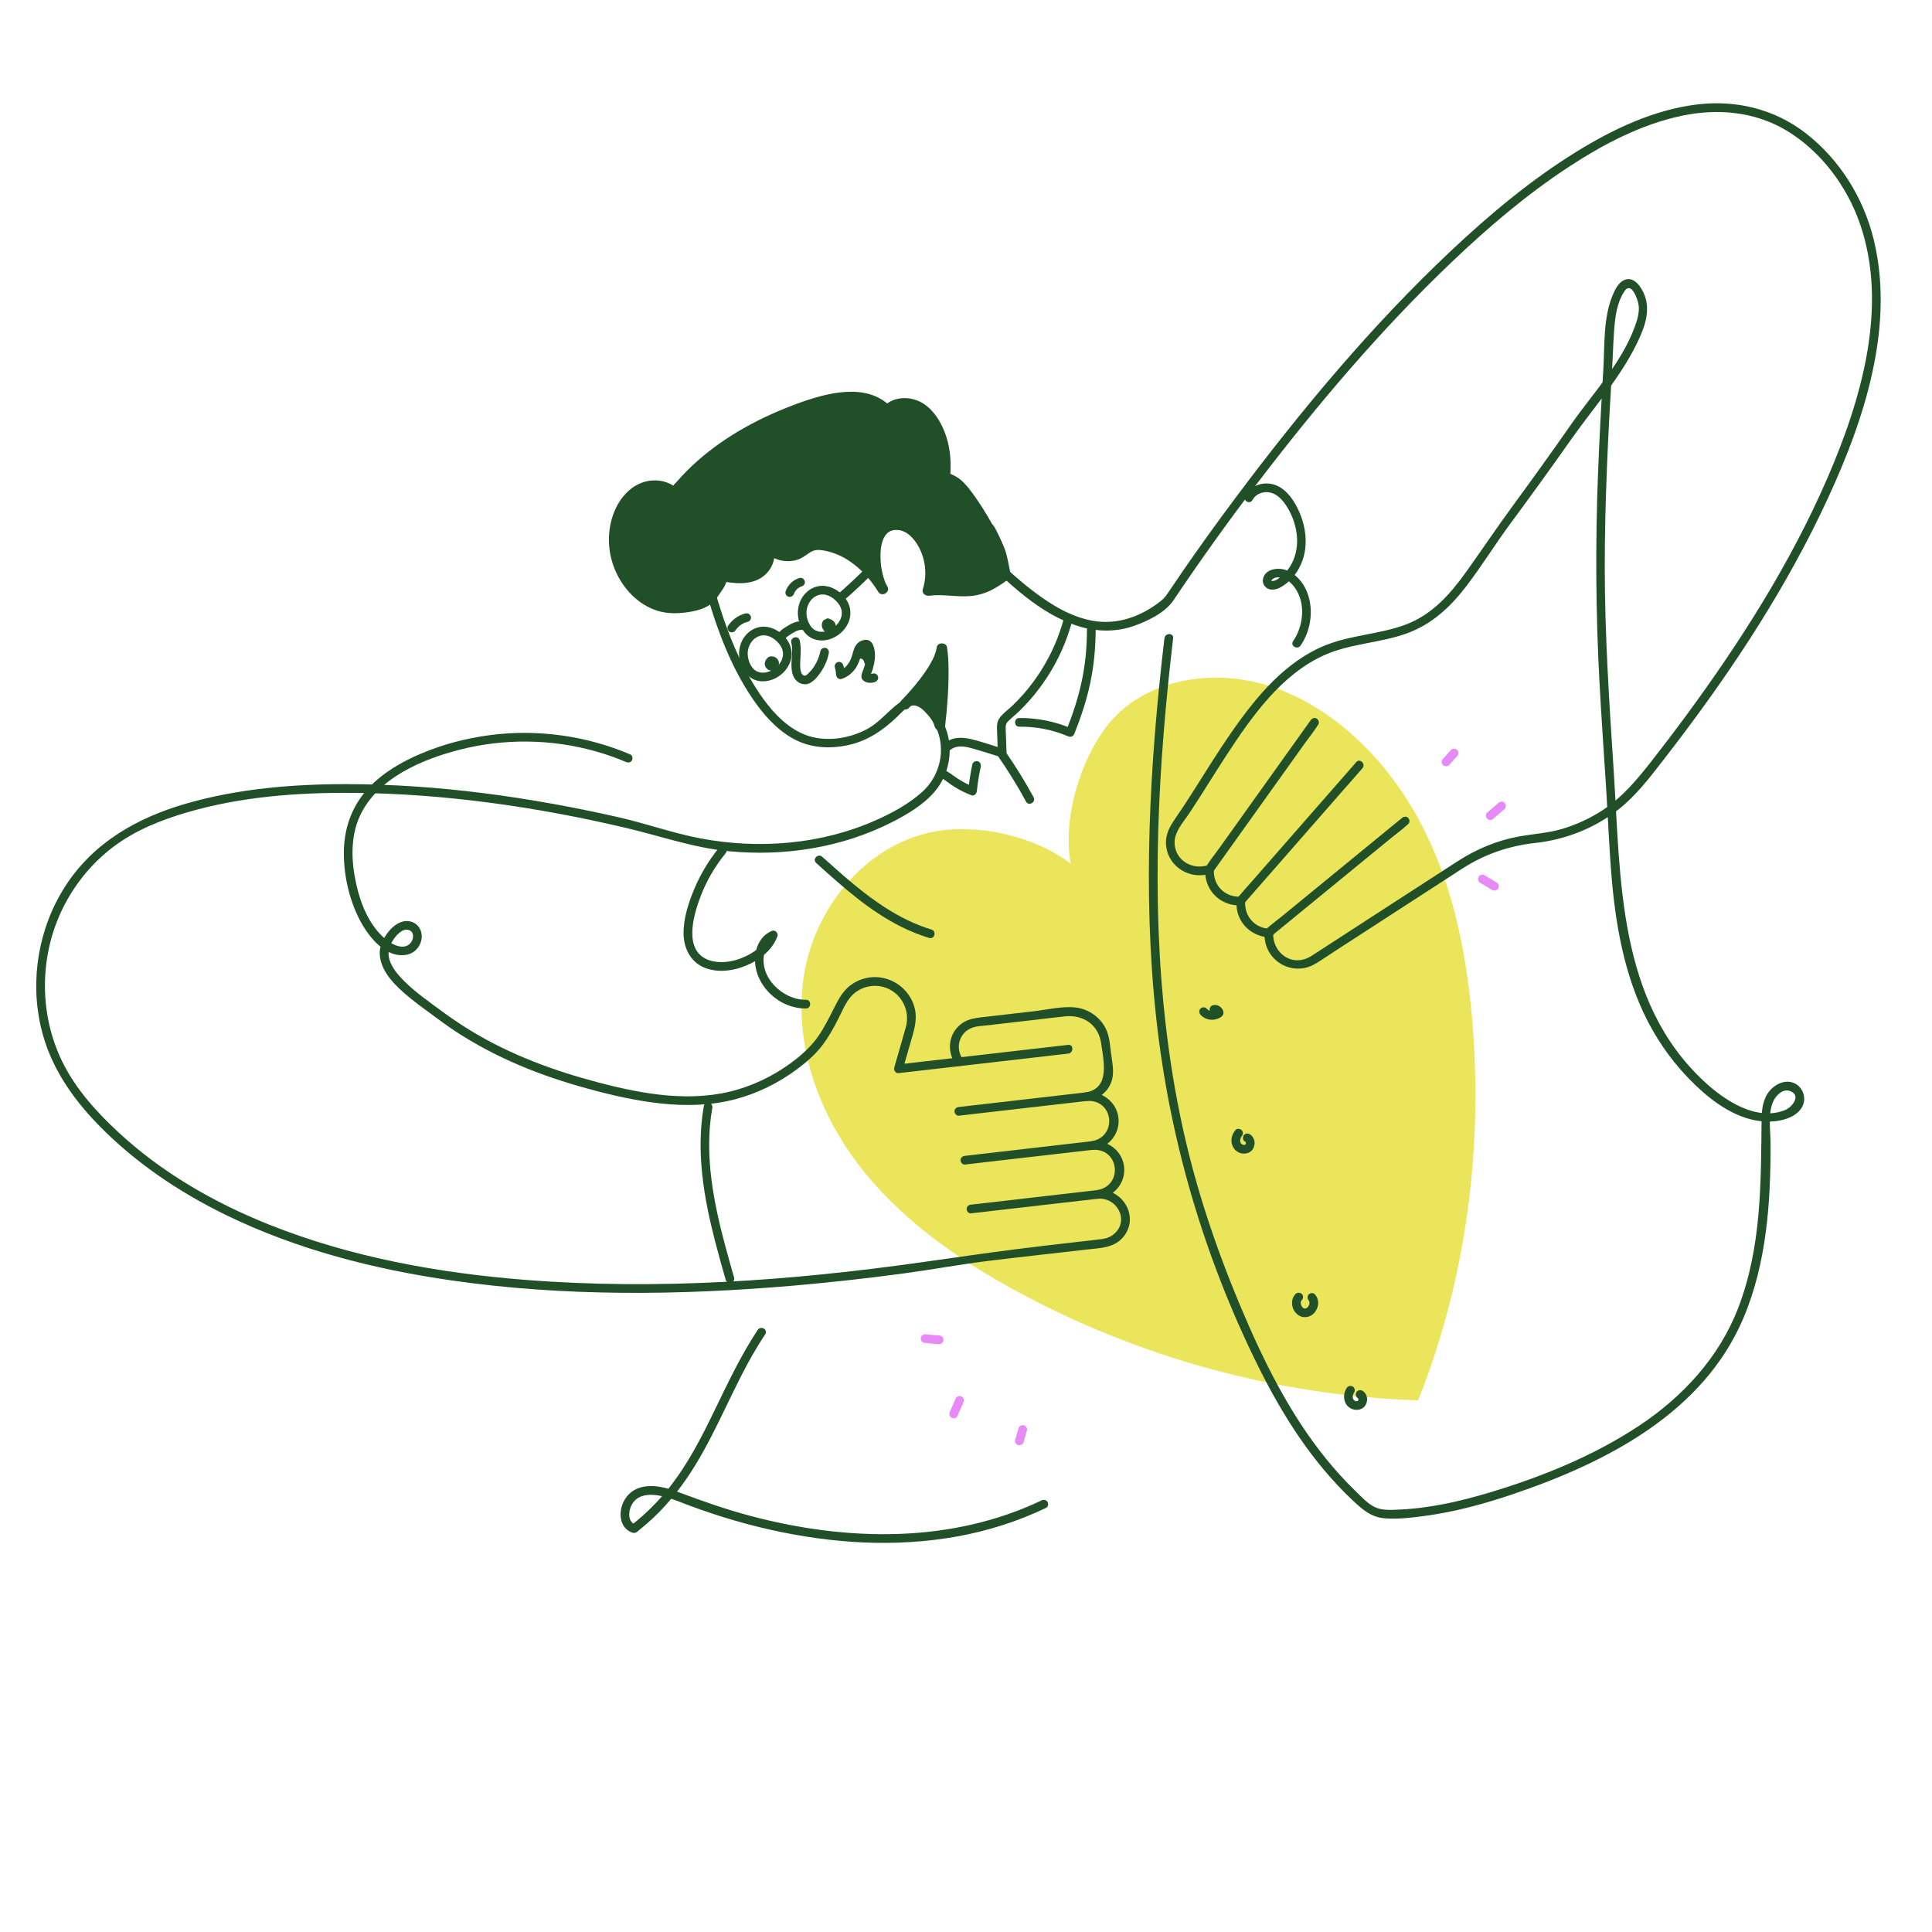 <svg viewBox="0 0 1000 1000" xmlns="http://www.w3.org/2000/svg" id="parole">
  <defs>
    <style>
      .cls-1 {
        fill: #214f27;
      }

      .cls-2 {
        fill: #eae55a;
      }

      .cls-3 {
        fill: #e789f7;
      }
    </style>
  </defs>
  <path d="M735.12,425.63c-16.31-30.81-42.8-58-74.85-69.48-32.06-11.48-69.35-4.66-88.17,20.71-12.9,17.39-22.21,46.63-17.91,70.17-19.4-14.77-49.25-21.02-71.97-16.33-34.33,7.1-60.38,39.06-66.02,73.66-5.64,34.6,6.81,70.49,28.07,98.37,21.26,27.88,50.63,48.57,81.42,65.33,63.75,34.71,135.67,54.32,208.22,56.76l.05.08s.02-.05.03-.08c.02,0,.04,0,.05,0l-.03-.05c24.65-61.76,34.21-131.03,27.66-200.54-3.16-33.57-10.24-67.8-26.55-98.61Z" class="cls-2"></path>
  <g>
    <g>
      <path d="M413.77,322.27c.91,2.68,2.33,5.17,4.6,6.92,1.9,1.47,4.18,2.24,6.57,2.32,4.51.15,9.14-2.23,11.98-5.68,3.24-3.93,4.27-8.99,2.1-13.7-2.72-5.91-9.9-10.3-16.4-8.51-3.46.96-6.41,3.53-8.02,6.72-1.87,3.7-2.11,7.99-.84,11.93.37,1.16,1.56,1.9,2.77,1.57,1.14-.31,1.95-1.61,1.57-2.77-.91-2.81-.93-5.26.17-8.01-.14.35.16-.33.22-.44.16-.32.33-.63.52-.93.15-.24.31-.47.47-.7.38-.54-.16.18.09-.12.13-.16.27-.32.41-.47.39-.43.81-.83,1.27-1.18-.33.25.03-.01.12-.07.14-.09.28-.19.42-.28.29-.18.58-.34.88-.49.12-.06.24-.12.36-.17-.4.17.01,0,.12-.03.29-.09.57-.19.87-.27.13-.03.26-.06.39-.09-.01,0,.64-.11.3-.06s.33-.03.31-.03c.21-.02.41-.03.62-.03.28,0,.56,0,.84.03-.03,0,.66.08.34.03s.38.08.35.07c.29.06.58.13.87.22.18.05.36.12.54.18.11.04.22.08.33.12-.14-.06-.13-.06,0,0,1.39.62,2.55,1.45,3.62,2.48.44.42.83.87,1.23,1.33s-.16-.23.06.07c.09.12.18.25.27.37.17.24.33.49.48.75.13.22.26.45.37.68.07.13.36.85.15.29.19.49.36.99.47,1.51.05.2.07.4.12.6.11.49,0-.4-.01-.08,0,.12.02.25.03.37.03.46.03.93-.01,1.39-.01.12-.03.24-.04.36,0-.05.11-.55.02-.17-.04.19-.07.38-.11.57-.11.47-.26.93-.42,1.38-.21.6.15-.28-.08.2-.1.2-.19.39-.29.59-.23.43-.49.85-.77,1.25-.14.2-.4.51-.09.14-.16.19-.31.38-.47.57-.31.35-.64.69-.98,1.01-.16.15-.33.3-.5.44-.08.06-.16.12-.23.19-.37.33.31-.22.04-.03-.38.28-.77.55-1.17.79-.38.23-.77.44-1.17.64-.13.06-.91.38-.27.13-.23.09-.45.18-.68.26-.41.14-.83.26-1.25.36-.21.05-.42.09-.63.13-.12.02-.24.04-.35.06.3-.05.39-.04.03-.01-.47.04-.94.06-1.41.04-.12,0-.93-.07-.54-.03s-.34-.06-.46-.09c-.49-.1-.93-.3-1.41-.42.61.16-.04-.02-.24-.12-.24-.12-.47-.25-.69-.4-.14-.09-.81-.62-.33-.21-.19-.17-.39-.33-.57-.5s-.37-.37-.55-.56c-.09-.1-.18-.2-.26-.31-.33-.38.05.08-.06-.07-.35-.51-.69-1.03-.97-1.58-.15-.28-.28-.57-.41-.86.18.41,0,0-.04-.11-.08-.23-.17-.45-.24-.68-.39-1.15-1.55-1.91-2.77-1.57-1.12.31-1.96,1.61-1.57,2.77Z" class="cls-1"></path>
      <path d="M383.34,343.42c.91,2.68,2.33,5.17,4.6,6.92,1.9,1.47,4.18,2.24,6.57,2.32,4.51.15,9.14-2.23,11.98-5.68,3.24-3.93,4.27-8.99,2.1-13.7-2.72-5.91-9.9-10.3-16.4-8.51-3.46.96-6.41,3.53-8.02,6.72-1.87,3.7-2.11,7.99-.84,11.93.37,1.16,1.56,1.9,2.77,1.57,1.14-.31,1.95-1.61,1.57-2.77-.91-2.81-.93-5.26.17-8.01-.14.35.16-.33.22-.44.16-.32.33-.63.52-.93.15-.24.31-.47.47-.7.38-.54-.16.18.09-.12.13-.16.27-.32.41-.47.39-.43.81-.83,1.27-1.18-.33.25.03-.01.12-.07.14-.09.28-.19.42-.28.29-.18.58-.34.88-.49.12-.06.24-.12.36-.17-.4.17.01,0,.12-.03.29-.09.57-.19.87-.27.13-.03.26-.06.39-.09-.01,0,.64-.11.3-.06s.33-.03.31-.03c.21-.02.41-.03.62-.03.28,0,.56,0,.84.03-.03,0,.66.08.34.03s.38.08.35.07c.29.06.58.13.87.22.18.05.36.12.54.18.11.04.22.08.33.12-.14-.06-.13-.06,0,0,1.39.62,2.55,1.45,3.62,2.48.44.42.83.87,1.23,1.33s-.16-.23.06.07c.09.12.18.25.27.37.17.24.33.49.48.75.13.22.26.45.37.68.07.13.36.85.15.29.19.49.36.99.47,1.51.05.2.07.4.12.6.11.49,0-.4-.01-.08,0,.12.02.25.03.37.03.46.03.93-.01,1.39-.01.12-.03.24-.04.36,0-.05.11-.55.02-.17-.04.19-.07.38-.11.57-.11.47-.26.93-.42,1.38-.21.6.15-.28-.08.2-.1.2-.19.39-.29.59-.23.43-.49.85-.77,1.25-.14.2-.4.51-.09.14-.16.19-.31.38-.47.57-.31.35-.64.69-.98,1.01-.16.15-.33.3-.5.44-.08.06-.16.12-.23.19-.37.33.31-.22.04-.03-.38.28-.77.55-1.17.79-.38.23-.77.44-1.17.64-.13.06-.91.38-.27.13-.23.09-.45.18-.68.26-.41.14-.83.26-1.25.36-.21.05-.42.09-.63.13-.12.02-.24.04-.35.06.3-.05.39-.04.03-.01-.47.04-.94.06-1.41.04-.12,0-.93-.07-.54-.03s-.34-.06-.46-.09c-.49-.1-.93-.3-1.41-.42.61.16-.04-.02-.24-.12-.24-.12-.47-.25-.69-.4-.14-.09-.81-.62-.33-.21-.19-.17-.39-.33-.57-.5s-.37-.37-.55-.56c-.09-.1-.18-.2-.26-.31-.33-.38.05.08-.06-.07-.35-.51-.69-1.03-.97-1.58-.15-.28-.28-.57-.41-.86.18.41,0,0-.04-.11-.08-.23-.17-.45-.24-.68-.39-1.15-1.55-1.91-2.77-1.57-1.12.31-1.96,1.61-1.57,2.77Z" class="cls-1"></path>
      <path d="M409.57,332.64c.72,2.95.33,6.02.17,9.02s-.24,6.58,1.4,9.31,5.22,4.18,8.23,2.51c2.45-1.36,4.46-4.02,5.96-6.33,1.77-2.72,3.02-5.81,3.66-8.99.24-1.19-.34-2.43-1.57-2.77-1.11-.3-2.53.37-2.77,1.57-.58,2.89-1.67,5.58-3.29,8.05-.78,1.19-1.69,2.28-2.7,3.28-.64.64-1.55,1.73-2.55,1.39-1.19-.41-1.59-1.98-1.78-3.06-.26-1.56-.18-3.2-.1-4.77.18-3.5.52-6.95-.32-10.4-.69-2.81-5.03-1.62-4.34,1.2h0Z" class="cls-1"></path>
      <g>
        <path d="M468.56,364.41s17.4-17.35,18.94-28.7c2.06,12.89-1.03,39.71-1.03,39.71,0,0-7.22-23.21-17.91-11.01Z" class="cls-1"></path>
        <path d="M470.49,366.35c2.13-2.13,4.15-4.39,6.1-6.69,3.85-4.53,7.58-9.33,10.38-14.6,1.43-2.68,2.73-5.59,3.17-8.62h-5.29c.02.12.15,1.07.08.5.04.3.07.6.11.91.08.78.15,1.55.21,2.33.11,1.54.17,3.09.2,4.64.07,3.39,0,6.79-.15,10.18-.23,5.67-.66,11.34-1.21,16.99-.11,1.15-.23,2.29-.36,3.44l5.38-.73c-.88-2.8-2.1-5.56-3.54-8.11-2.24-3.96-5.71-8.29-10.65-8.45-3.31-.1-6.19,1.99-8.3,4.34-2.34,2.63,1.52,6.52,3.88,3.88.45-.51.92-1,1.44-1.45.1-.09.2-.17.3-.26.34-.28-.3.21.04-.03.22-.16.45-.31.69-.45.22-.13.45-.24.67-.35.35-.18-.45.14-.09.04.1-.02.19-.07.28-.09.22-.05.43-.1.65-.16.3-.08-.27.03-.27.03.15,0,.3-.03.45-.03.2,0,.41.02.61.02-.48,0-.36-.08.04.03.17.05.33.1.5.15.59.15-.36-.24.16.06.37.21.73.42,1.09.66.51.33-.22-.24.11.09.18.18.39.34.57.52.31.3.6.61.89.94.16.18.3.36.46.55.08.1.3.41-.05-.07.08.11.17.22.24.33.56.8,1.08,1.61,1.56,2.45s.91,1.69,1.32,2.56c.18.38.35.77.52,1.15.23.5-.07-.18-.01-.04.08.19.16.39.24.58.34.84.66,1.69.93,2.55.4,1.29,1.64,2.17,3.01,1.96,1.44-.22,2.22-1.3,2.38-2.69,1.14-9.87,1.86-19.88,1.73-29.81-.05-3.56-.25-7.11-.8-10.62-.41-2.6-4.9-2.63-5.29,0-.17,1.15-.46,2.27-.84,3.36-.47,1.36-.74,1.93-1.44,3.3-1.32,2.58-2.89,5.03-4.57,7.38-2.73,3.83-5.87,7.57-9.23,11.18-.71.76-1.43,1.53-2.16,2.26-2.5,2.5,1.38,6.37,3.88,3.88Z" class="cls-1"></path>
      </g>
      <path d="M432.09,345.42c.42,1.25.58,2.5.67,3.81.09,1.38,1.37,2.65,2.85,2.17,2.94-.96,5.29-2.77,7.08-5.27,1.64-2.29,2.46-4.97,3.22-7.65.12-.44.37-1.22.46-1.4-.11.23.09-.16.12-.21.07-.12.14-.24.21-.36.13-.21-.02,0-.05.03.12-.16.28-.32.43-.45-.08.07-.33.18.06-.04.13-.08.26-.16.4-.22-.27.12.49-.11.54-.14.18-.12.35.18-.15-.15-.45-.3-.27-.17-.28-.1-.02.12.03.02.1.18.1.24.18.5.25.75.93,3.19.09,6.57-.93,9.64-.64,1.94-2.15,4.37-.33,6.12,1.52,1.47,4.28,1.58,6.16.86,1.13-.43,1.92-1.52,1.57-2.77-.3-1.09-1.63-2.01-2.77-1.57-.45.17-.78.28-1.23.26-.13,0-.25-.06-.4-.05-.34.02-.37-.34-.03.24l.31,1.14c.02.19-.03.05.02-.12.06-.2.15-.41.23-.6.13-.36.26-.71.39-1.07.29-.82.57-1.65.82-2.49.49-1.65.83-3.33,1-5.04s.08-3.46-.31-5.13-1.02-3.36-2.54-4.19-3.75-.3-5.17.63c-1.26.83-2.07,2.01-2.63,3.39-.43,1.05-.68,2.14-.99,3.23-.37,1.27-.69,2.17-1.25,3.24-1.26,2.43-2.99,4.18-5.47,4.99l2.85,2.17c-.12-1.69-.29-3.4-.83-5.01-.39-1.15-1.55-1.91-2.77-1.57-1.12.31-1.96,1.61-1.57,2.77h0Z" class="cls-1"></path>
      <path d="M410.97,307.31c.07-.21.15-.41.23-.61l-.23.54c.28-.66.65-1.27,1.08-1.84l-.35.46c.46-.58.98-1.11,1.57-1.56l-.46.35c.57-.43,1.18-.79,1.84-1.08l-.54.23c.28-.12.56-.22.85-.31.55-.17,1.05-.53,1.34-1.03s.4-1.19.23-1.73c-.37-1.14-1.56-1.94-2.77-1.57-3.37,1.02-6.02,3.64-7.15,6.97-.18.53-.05,1.26.23,1.73s.81.91,1.34,1.03c1.25.28,2.36-.38,2.77-1.57h0Z" class="cls-1"></path>
      <path d="M380.73,326.21c.11-.16.22-.33.34-.49.05-.07.28-.37.04-.06s0,0,.05-.05c.24-.29.49-.57.75-.84s.54-.52.82-.77c.08-.06.15-.13.23-.19.28-.23-.02,0-.13.09.15-.13.32-.24.48-.35.62-.43,1.27-.8,1.95-1.12.09-.04.18-.08.27-.12.25-.11-.51.2-.16.07.18-.07.37-.14.55-.21.37-.13.75-.24,1.14-.33,1.14-.28,1.94-1.63,1.57-2.77s-1.54-1.87-2.77-1.57c-3.7.92-6.91,3.27-9.02,6.42-.66.98-.22,2.53.81,3.08,1.13.6,2.38.24,3.08-.81h0Z" class="cls-1"></path>
      <g>
        <path d="M444.05,339.27c2.11-.88,4.83.79,5.01,3.06.45.18.8-.43.9-.91.23-1.04.46-2.1.33-3.15s-.68-2.12-1.64-2.57-2.31-.05-2.65.95" class="cls-1"></path>
        <path d="M444.53,341.03c.24-.1.47-.14.72-.2-.59.15-.2.03,0,.03.12,0,.25.02.37.02.19,0-.51-.1-.2-.02.05.01.11.02.16.03.12.03.24.06.36.1.04.01.18.04.2.07,0,0-.43-.2-.21-.08.12.06.25.12.37.2.11.06.21.14.32.21.17.11-.31-.27-.17-.13.05.05.11.09.16.14.09.08.18.17.26.27.03.03.13.12.14.16,0,0-.27-.38-.14-.17.07.12.15.23.22.35.03.05.05.1.08.15.14.25-.13-.37-.07-.17.04.12.08.23.11.35.01.05.02.11.04.16.08.32-.05-.49-.02-.15.08.84.52,1.5,1.34,1.76s1.79-.03,2.36-.68c.45-.5.7-1.11.84-1.76.29-1.32.48-2.62.26-3.97-.36-2.28-2.35-4.27-4.76-3.95-1.44.19-2.55,1.06-3.05,2.43-.33.9.37,2.04,1.28,2.25,1.03.24,1.89-.31,2.25-1.28-.2.54-.12.28-.05.15.13-.27-.31.31-.1.12.29-.26-.14.07-.13.08,0-.02.17-.11.2-.13.35-.19-.14.05-.14.05,0-.02.2-.06.23-.07.4-.09-.16.03-.16.01,0,0,.21,0,.25,0,.41.01-.16-.01-.16-.03,0,0,.21.05.24.06.3.07-.4-.22-.12-.05.07.04.17.13.25.15-.24-.19-.29-.23-.15-.11l.07.06c.07.07.13.14.2.21.24.24-.22-.34-.05-.07.06.1.12.19.17.29.03.06.18.4.05.09s0,.03.02.1c.03.09.05.19.08.28.02.07.07.44.03.09-.05-.37,0,.09,0,.17,0,.13,0,.25,0,.38,0,.25-.03.51-.05.76-.02.14,0,.08.02-.17,0,.06-.02.13-.03.19-.02.13-.04.25-.07.38-.05.25-.1.5-.16.75-.02.09-.06.18-.07.27-.03.17.23-.44.04-.11-.18.3.14-.15.24-.23.3-.22.75-.35,1.12-.23l1.34,1.76c-.17-1.8-1.12-3.31-2.65-4.27-1.34-.84-3.18-1.15-4.67-.55-.46.18-.83.4-1.09.84-.23.39-.33.97-.18,1.41s.42.87.84,1.09.96.36,1.41.18h0Z" class="cls-1"></path>
      </g>
      <g>
        <path d="M470.69,273.53c1.71,1.1,3.21,2.59,4.49,4.19,6.17,7.71,8.16,18.58,5.12,27.97,8.78-1.27,17.95,1.62,26.52-.72,4.99-1.36,9.33-4.39,13.57-7.36-.99-4.46-1.59-9.31-3.28-13.55-.52-1.3-4.75-10.79-5.58-10.79-3.13-5.65-6.59-11.12-10.37-16.36-2.63-3.65-5.64-7.37-9.87-8.89-.68-.25-1.45-.48-1.84-1.09-.31-.5-.29-1.12-.26-1.71.4-7.98-.05-14.58-3.36-22.05-2.31-5.22-5.78-10.21-10.87-12.8s-12.01-2.12-15.74,2.2c-12.27-12.83-35.47-5.02-49.45.38-23.16,9.26-43.9,21.63-59.67,40.92-.31.38-.67.79-1.16.84-.5.05-.95-.3-1.35-.6-5.31-4.03-13.24-3.33-18.68.51s-8.65,10.23-10.07,16.75c-1.56,7.17-1.16,14.84,1.63,21.63,5.21,12.67,15.95,22.27,29.75,21.67,5.41-.23,11.69-1.15,16.26-4.29,1.08-.75,9.87-11.76,6.23-12.42,6.18,1.11,12.82,2.18,18.52-.45,5.7-2.63,9.3-10.58,5.29-15.41,3.81,5.53,12.12,7.35,17.88,3.9,1.97-1.18,3.66-2.87,5.82-3.62,1.78-.62,3.73-.54,5.6-.28,13.1,1.77,24.34,11.63,31.12,22.8-5.45-8.97-7.65-36.49,9.8-33.01,1.43.28,2.75.87,3.97,1.66Z" class="cls-1"></path>
        <path d="M469.31,275.9c4.42,2.93,7.26,8.25,8.64,13.25s1.34,10.68-.29,15.82c-.7,2.21,1.45,3.63,3.37,3.37,7.15-.97,14.37.87,21.54.15,3.68-.37,7.11-1.35,10.43-2.99,3.1-1.53,5.95-3.53,8.77-5.51,1.05-.74,1.54-1.82,1.26-3.1-.79-3.6-1.32-7.27-2.35-10.81-.59-2.03-1.43-3.96-2.3-5.89s-1.72-3.75-2.68-5.58c-.72-1.37-1.72-3.69-3.45-3.98l1.64,1.26c-3.52-6.33-7.39-12.54-11.8-18.29-1.98-2.58-4.16-5.02-6.96-6.75-.36-.23-3.34-1.87-3.53-1.59l.31.66c0-.24,0-.47,0-.71.01-.46.04-.91.06-1.37.03-.89.05-1.78.06-2.66.04-6.87-1.17-13.48-4.01-19.76-2.53-5.59-6.59-11.13-12.33-13.73-6.01-2.72-13.82-2.22-18.43,2.93h3.88c-12.62-12.99-33.62-7.14-48.39-1.73-18.67,6.84-36.71,16.39-51.66,29.6-3.74,3.3-7.27,6.84-10.56,10.6-.73.83-1.92,1.83-2.39,2.83l-.24.28c1.34.1,1.75-.02,1.21-.36-.18-.21-.53-.39-.76-.54-.51-.34-1.04-.64-1.59-.9-2.32-1.11-4.81-1.7-7.38-1.75-10.83-.23-18.7,8.22-22.04,17.81-3.65,10.47-2.61,22.09,2.58,31.84,4.22,7.92,10.98,14.61,19.57,17.57,4.46,1.54,9.15,1.77,13.81,1.32,4.98-.48,10.39-1.5,14.55-4.46,2.04-1.45,3.57-3.87,4.98-5.89,1.53-2.21,3.56-5.06,3.48-7.88-.05-1.72-1.17-3.28-2.89-3.66l-1.46,5.29c7.79,1.4,17.02,2.8,23.62-2.7,5.21-4.33,7.27-12.18,2.85-17.74-1.92-2.41-6.11.78-4.3,3.32,2.82,3.98,7.07,6.34,11.89,6.9,2.21.26,4.54.06,6.66-.64,2.45-.8,4.31-2.28,6.42-3.69,2.08-1.39,4.08-1.59,6.53-1.23s4.71,1,6.94,1.86c4.25,1.63,8.19,4.21,11.6,7.2,4.08,3.58,7.55,7.78,10.38,12.41,1.84,3,6.55.27,4.73-2.77-.28-.46-.53-.94-.77-1.43-.12-.25-.23-.5-.34-.76.31.7-.09-.23-.16-.43-.49-1.31-.89-2.65-1.21-4.01-.16-.68-.31-1.36-.44-2.04-.07-.35-.13-.7-.18-1.05-.03-.2-.06-.39-.09-.59-.02-.12-.03-.24-.05-.36.04.29.04.33.02.13-.19-1.53-.3-3.07-.32-4.61s.05-3.03.23-4.54c.05-.46-.12.66.01-.08.03-.15.05-.3.07-.45.06-.37.13-.75.21-1.12.16-.72.34-1.43.57-2.12.09-.27.2-.53.29-.8.21-.65-.17.36,0-.02.07-.16.14-.31.21-.47.29-.61.64-1.17,1-1.73s-.11.06.16-.22c.22-.23.42-.48.64-.7.2-.2.42-.38.63-.57.29-.26-.56.34-.03.03.16-.09.31-.21.48-.31.27-.17.56-.3.84-.45.56-.3-.41.14-.02.01.19-.06.38-.13.57-.19.36-.11.73-.17,1.1-.26.14-.03.52-.04-.09,0,.22-.02.44-.04.66-.05.43-.02.86-.02,1.28,0,.2.01.41.03.61.05.6.06-.38-.08.29.04,1.43.25,2.61.71,3.84,1.48,3,1.87,5.76-2.87,2.77-4.73-3.6-2.24-8.52-3.12-12.59-1.6-3.07,1.15-5.47,3.49-6.88,6.43-3.05,6.34-2.78,14.02-1.44,20.77.65,3.27,1.66,6.63,3.39,9.51l4.73-2.77c-5.15-8.42-12.39-15.97-21.3-20.4-4.45-2.22-9.56-3.92-14.59-3.95-2.89-.02-5.4.96-7.73,2.61-1.9,1.35-3.5,2.54-5.73,3.02-3.85.83-8.68-.71-11.08-4.09-1.43,1.11-2.87,2.21-4.3,3.32,1.08,1.36,1.1,3.31.55,5.11-.58,1.9-1.98,3.87-3.61,5.03-5.09,3.61-12.39,2.15-18.07,1.13-1.46-.26-2.95.4-3.37,1.91-.38,1.37.46,3.05,1.91,3.37.39.09-.3-.16-.31-.17.35.24-.39-.36-.45-.45-.34-.45-.34-.71-.37-1.01,0,.11,0,.21,0,.32,0-.11.2-.65.03-.3-.11.23-.16.56-.24.81-.04.12-.09.23-.14.35.04-.09.27-.53.03-.1-.14.25-.25.52-.39.77-.33.63-.7,1.23-1.08,1.83s-.77,1.17-1.17,1.74c-.21.3-.42.59-.64.88-.11.15-.77,1.01-.41.54-.61.77-1.24,1.51-1.89,2.24-.06.07-.26.2-.3.29-.04.1.81-.53.28-.23-.28.16-.54.35-.82.52-.93.55-1.9,1.01-2.91,1.38-2.03.74-4.17,1.22-6.31,1.52-4.14.58-8.33.65-12.31-.45-7.44-2.05-13.37-7.63-17.22-14.3-4.91-8.52-6-18.54-3.03-27.93,2.53-8,8.9-15.39,17.98-14.68,1.88.15,3.71.81,5.28,1.86,1.18.79,2.18,1.53,3.7,1.36s2.46-1.27,3.39-2.39c3.04-3.64,6.3-7.1,9.76-10.34,13.63-12.76,30.24-21.91,47.47-28.85,7.1-2.86,14.48-5.34,22.02-6.68,7.1-1.26,15.13-1.44,21.37,2.22,1.55.91,2.69,1.83,3.97,3.15.99,1.02,2.9,1.09,3.88,0,2.22-2.48,5.48-3.34,8.76-2.89,3.45.48,6.49,2.58,8.83,5.21,5.5,6.19,7.7,14.96,7.82,23.06.03,2.11-.29,4.3-.09,6.4.13,1.34.72,2.49,1.81,3.3.87.65,1.92.88,2.89,1.34,3.61,1.71,6.06,5.17,8.31,8.33,2.82,3.98,5.47,8.1,7.93,12.32.59,1.01,1.11,2.1,1.75,3.08.2.3.42.54.71.77.18.14,1.36.92.65.37-.03-.03-.9-.64-.7-.44s.04.25-.19-.27c.38.86,1.02,1.67,1.46,2.51,1.25,2.42,2.35,4.92,3.47,7.4-.11-.25-.23-.59-.09-.2.23.63.47,1.25.67,1.88.39,1.22.71,2.45.99,3.7.6,2.64,1.04,5.32,1.62,7.97l1.26-3.1c-5.46,3.84-10.93,7.46-17.79,7.87-7.24.43-14.4-1.05-21.63-.06,1.12,1.12,2.25,2.25,3.37,3.37,3.83-12.13.13-27.95-10.87-35.26-2.95-1.96-5.69,2.79-2.77,4.73Z" class="cls-1"></path>
      </g>
      <g>
        <path d="M398.6,341.92c-.79.46-1.13,1.56-.74,2.38s1.44,1.27,2.3.96c.97-.35,1.49-1.58,1.09-2.52s-1.62-1.44-2.57-1.05" class="cls-1"></path>
        <path d="M397.68,340.34c-.29.18-.58.39-.81.65s-.44.54-.59.86-.28.64-.34.99c-.04.25-.08.5-.08.75s.05.52.09.77c.06.34.21.68.37.97.08.14.19.27.29.4.11.15.22.29.35.41.25.23.54.46.85.6s.64.3.98.35c.46.08.82.1,1.27.04s.79-.17,1.19-.38c.3-.15.58-.37.81-.61s.46-.53.63-.83.3-.63.38-.96.13-.69.12-1.04-.06-.7-.18-1.03c-.19-.5-.39-.84-.73-1.25-.23-.28-.53-.51-.83-.71s-.66-.35-1.01-.45c-.19-.06-.37-.08-.57-.1s-.38-.06-.57-.05c-.37,0-.78.06-1.13.2-.24.06-.44.17-.62.33-.2.13-.36.3-.47.51-.23.39-.33.97-.18,1.41s.42.87.84,1.09.96.36,1.41.18c.15-.06.3-.09.45-.12l-.49.07c.17-.02.34-.02.52,0l-.49-.07c.19.03.37.08.54.15l-.44-.18c.17.08.34.17.49.28l-.37-.29c.12.1.23.21.33.33l-.29-.37c.1.13.17.26.24.4l-.18-.44c.06.14.1.29.12.45l-.07-.49c.02.17.02.34,0,.51l.07-.49c-.03.19-.08.36-.15.53l.18-.44c-.07.16-.15.3-.26.44l.29-.37c-.11.13-.22.25-.36.36l.37-.29c-.11.08-.23.15-.36.21l.44-.18c-.13.05-.27.09-.41.11l.49-.07c-.17.02-.35.02-.52,0l.49.07c-.17-.03-.34-.08-.51-.14l.44.18c-.15-.07-.28-.14-.41-.24l.37.29c-.13-.1-.24-.21-.34-.33l.29.37c-.09-.12-.16-.24-.22-.37l.18.44c-.06-.15-.1-.3-.12-.46l.07.49c-.02-.16-.02-.32,0-.48l-.07.49c.03-.19.08-.37.15-.55l-.18.44c.07-.15.15-.28.24-.41l-.29.37c.1-.13.21-.24.34-.34l-.37.29c.05-.04.1-.07.16-.11.4-.24.72-.64.84-1.09s.07-1.02-.18-1.41-.63-.73-1.09-.84-.98-.07-1.41.18h0Z" class="cls-1"></path>
      </g>
      <g>
        <path d="M427.48,322.43c-.58,1.04-.22,2.56.86,3.06,1.08.5,2.59-.45,2.43-1.63-.14-1.05-1.28-1.63-2.29-1.94" class="cls-1"></path>
        <path d="M425.9,321.51c-.32.6-.48,1.2-.52,1.87-.03.5.04,1.04.22,1.51.23.6.52,1.17,1,1.61s1.04.78,1.66.88,1.29.11,1.91-.13c.57-.23,1.13-.52,1.54-1,.2-.23.4-.48.53-.76.22-.48.31-.8.36-1.32.05-.62-.16-1.34-.49-1.87-.71-1.12-1.91-1.75-3.14-2.13-.44-.14-1.01-.05-1.41.18s-.74.66-.84,1.09c-.11.47-.08.99.18,1.41s.62.69,1.09.84c.2.06.41.14.6.22l-.44-.18c.32.14.63.3.91.5l-.37-.29c.16.12.31.26.44.42l-.29-.37c.09.12.17.25.23.39l-.18-.44c.05.13.09.26.11.4l-.07-.49c.01.11.01.23,0,.34l.07-.49c-.02.12-.05.24-.1.36l.18-.44c-.05.12-.12.22-.19.32l.29-.37c-.1.12-.21.23-.33.33l.37-.29c-.14.11-.29.19-.45.26l.44-.18c-.15.06-.3.1-.46.13l.49-.07c-.16.02-.32.02-.47,0l.49.07c-.13-.02-.25-.05-.38-.1l.44.18c-.14-.06-.26-.14-.38-.23l.37.29c-.13-.1-.24-.22-.34-.34l.29.37c-.11-.14-.19-.3-.26-.46l.18.44c-.08-.2-.13-.4-.17-.61l.07.49c-.03-.23-.03-.45,0-.68l-.07.49c.03-.19.08-.38.15-.57l-.18.44c.03-.07.06-.14.1-.2.23-.43.31-.94.18-1.41-.12-.42-.44-.88-.84-1.09-.42-.22-.94-.34-1.41-.18-.44.14-.86.42-1.09.84h0Z" class="cls-1"></path>
      </g>
      <path d="M406.44,330.99c.02-.11.04-.22.06-.33.03-.1.23-.45.05-.19-.23.34.35-.53.13-.2-.18.27.12-.13.15-.16.08-.08.16-.16.24-.24.17-.16.35-.3.52-.45-.22.19-.17.13.03-.01.09-.07.19-.13.28-.2.21-.14.42-.29.62-.43.51-.34,1.02-.68,1.54-1,.49-.3.99-.59,1.51-.85.24-.12.48-.23.73-.35-.2.09-.17.07.02,0,.15-.06.31-.12.47-.17.52-.18,1.06-.32,1.61-.4-.47.07.21,0,.37,0s.33,0,.49,0c.1,0,.56.05.09-.01.63.09,1.16.11,1.73-.23.47-.27.91-.81,1.03-1.34.24-1.06-.32-2.6-1.57-2.77-1.59-.22-3.13-.16-4.67.31-1.43.44-2.8,1.13-4.08,1.91-2.22,1.36-5.23,3.08-5.7,5.9-.19,1.16.3,2.48,1.57,2.77,1.08.25,2.56-.33,2.77-1.57h0Z" class="cls-1"></path>
      <path d="M436.38,311.12c5.58-4.82,10.95-9.86,16.12-15.11,2.03-2.07-1.15-5.25-3.18-3.18-5.16,5.26-10.54,10.3-16.12,15.11-.92.79-.82,2.37,0,3.18.91.91,2.26.8,3.18,0h0Z" class="cls-1"></path>
      <g>
        <path d="M552.93,540.82c-9.94,1.14-19.88,2.29-29.81,3.43-15.71,1.81-31.42,3.62-47.13,5.43-3.65.42-7.3.84-10.95,1.26.72.95,1.45,1.9,2.17,2.85,1.34-4.67,2.68-9.35,4.02-14.02,1.64-5.73,3.63-11.26,2.35-17.32-1.98-9.45-10.56-16.44-20.17-16.7-4.73-.13-9.48,1.4-13.24,4.26-4.29,3.25-6.47,7.83-8.85,12.52-2.37,4.66-4.71,9.36-7.68,13.68s-6.98,8.28-11.25,11.69c-8.92,7.13-19.24,12.63-30.17,15.92-23.79,7.16-49.25,2.6-72.72-3.59-22.97-6.05-45.26-14.28-65.64-26.63-8.62-5.22-16.74-11.25-24.77-17.33-3.61-2.74-7.14-5.64-10.32-8.89-2.86-2.92-5.73-6.3-7.04-10.24-1.19-3.58-.59-6.68,1.32-9.88,1.57-2.63,5-7.05,8.6-5.85,3.19,1.06,2.43,5.36.4,7.19-3.73,3.36-9.74-.07-12.79-2.72-8.31-7.23-12.61-18-14.92-28.51-2.51-11.41-3.07-24.11,1.92-34.97,9.01-19.64,32.12-29.35,51.79-34.38,22.81-5.83,47.12-5.58,69.8.74,5.5,1.53,10.9,3.4,16.15,5.64,1.13.48,2.4.33,3.08-.81.56-.94.31-2.6-.81-3.08-22.82-9.74-48.09-13.22-72.71-10.01-12.25,1.6-24.22,4.75-35.61,9.55-10.01,4.23-19.75,9.85-27.23,17.86-8.09,8.67-12.28,19.6-12.69,31.41-.41,11.89,2.19,24.48,7.35,35.2,4.29,8.92,13.52,21.7,25,19.67,4.3-.76,7.41-4.38,7.87-8.67.43-4.05-2.07-7.87-6.18-8.64-4.49-.84-8.48,2.19-11.11,5.52-2.56,3.24-4.64,7.32-4.41,11.55.51,9.14,8.31,16.48,14.89,21.95,3.51,2.93,7.2,5.63,10.89,8.33,4.37,3.2,8.68,6.46,13.2,9.44,10.5,6.91,21.68,12.77,33.25,17.69,11.49,4.89,23.31,8.8,35.34,12.1,12.47,3.42,25.11,6.33,37.99,7.7,12.73,1.36,25.77,1.1,38.21-2.13,11.64-3.02,22.67-8.48,32.3-15.67,4.75-3.55,9.23-7.4,12.87-12.11,3.37-4.36,6-9.19,8.5-14.09,2.42-4.74,4.44-10.29,8.85-13.57,3.96-2.95,9.13-4.05,13.93-2.87,9.24,2.27,14.61,11.81,12.1,20.9-1.48,5.36-3.07,10.7-4.6,16.05-.47,1.65-.94,3.29-1.42,4.94-.37,1.28.7,3.02,2.17,2.85,9.94-1.14,19.88-2.29,29.81-3.43,15.71-1.81,31.42-3.62,47.13-5.43,3.65-.42,7.3-.84,10.95-1.26,2.84-.33,2.88-4.83,0-4.5h0Z" class="cls-1"></path>
        <path d="M562.6,565.34c-7.51.87-15.02,1.73-22.53,2.6-11.86,1.37-23.73,2.73-35.59,4.1-2.73.31-5.45.63-8.18.94-1.21.14-2.25.93-2.25,2.25,0,1.11,1.03,2.39,2.25,2.25,7.51-.87,15.02-1.73,22.53-2.6,11.86-1.37,23.73-2.73,35.59-4.1,2.73-.31,5.45-.63,8.18-.94,1.21-.14,2.25-.93,2.25-2.25,0-1.11-1.03-2.39-2.25-2.25h0Z" class="cls-1"></path>
        <path d="M565.73,590.62c-7.51.87-15.02,1.73-22.53,2.6-11.86,1.37-23.73,2.73-35.59,4.1-2.73.31-5.45.63-8.18.94-1.21.14-2.25.93-2.25,2.25,0,1.11,1.03,2.39,2.25,2.25,7.51-.87,15.02-1.73,22.53-2.6,11.86-1.37,23.73-2.73,35.59-4.1,2.73-.31,5.45-.63,8.18-.94,1.21-.14,2.25-.93,2.25-2.25,0-1.11-1.03-2.39-2.25-2.25h0Z" class="cls-1"></path>
        <path d="M568.87,615.89c-7.51.87-15.02,1.73-22.53,2.6-11.86,1.37-23.73,2.73-35.59,4.1-2.73.31-5.45.63-8.18.94-1.21.14-2.25.93-2.25,2.25,0,1.11,1.03,2.39,2.25,2.25,7.51-.87,15.02-1.73,22.53-2.6,11.86-1.37,23.73-2.73,35.59-4.1,2.73-.31,5.45-.63,8.18-.94,1.21-.14,2.25-.93,2.25-2.25,0-1.11-1.03-2.39-2.25-2.25h0Z" class="cls-1"></path>
        <path d="M602.7,330.35c-7.64,65.23-11.4,131.32-4.22,196.78,6.86,62.57,24.66,123.26,52.58,179.7,12.66,25.59,28.25,50.23,49.2,69.87,4.9,4.59,9.44,8.63,16.41,9.17,7.11.56,14.49-.36,21.52-1.33,15.33-2.12,30.35-6.23,44.99-11.19,47.97-16.26,98.27-41.86,119.14-90.96,12.11-28.48,14.25-60.33,14.1-90.92-.03-6.66-1.38-14.81,1.29-21.13,1.3-3.07,4.82-6.92,8.54-5.72,6.39,2.07,1.48,8.48-2.48,10.03-14.86,5.82-31.21-5.17-41.59-14.79-45-41.7-43.26-104.84-46.96-161.32-2.29-34.98-4.6-69.97-4.6-105.04,0-34.91,1.8-69.78,3.91-104.61.47-7.84.53-15.85,1.51-23.65.57-4.59,1.81-9.76,4.29-13.71.86-1.38,1.74-2.9,3.42-2.25,2.04.79,3.71,5.59,4.17,7.46.99,4.01-.31,8.39-1.68,12.16-6.85,18.94-21.63,34.46-33.02,50.75-9.91,14.17-19.99,28.23-30.22,42.18-8.3,11.31-16.08,22.93-24.24,34.34-8.19,11.46-17.54,21.94-31,27.05-13.33,5.06-27.99,5.37-41.24,10.58-21.11,8.31-36.3,26.85-48.92,44.95-6.99,10.02-13.38,20.42-19.93,30.72-2.92,4.59-5.86,9.16-8.95,13.63s-5.62,8.58-5.18,14.18c.9,11.46,12.49,18.39,23.13,14.82-.95-.72-1.9-1.45-2.85-2.17-.64,10.68,7.77,19.18,18.45,18.69l-2.25-2.25c-.66,10.17,6.71,18.14,16.75,18.83l-2.25-2.25c-.62,14.08,14.31,23.11,26.42,15.83,3.62-2.18,7.12-4.61,10.66-6.91,16.53-10.71,33.06-21.42,49.6-32.13,5.24-3.39,10.48-6.8,15.72-10.18,11.55-7.45,24.08-11.74,37.73-13.24,15.49-1.71,30.25-7.43,42.61-16.99,9.6-7.42,16.81-17.09,24.19-26.59,30.62-39.42,58.84-81.27,80.62-126.27,20.74-42.87,39.5-94.49,27.74-142.56-5.27-21.55-17.63-41.38-35.23-55.01-16.03-12.41-35.87-17.24-55.9-14.86-22.56,2.69-43.77,12.77-62.9,24.61-23.44,14.51-44.77,32.36-64.8,51.22-41.11,38.7-77.53,82.43-111.32,127.58-9.52,12.73-18.83,25.63-27.84,38.72-2.44,3.54-4.86,7.1-7.24,10.68-1.81,2.72-3.06,3.84-5.92,5.88-9.57,6.84-20.93,10.65-32.72,8.64-11.35-1.93-21.53-8.12-30.58-14.96-19.82-14.99-35.67-34.54-55.51-49.5-8.6-6.48-17.88-11.75-28.8-12.66-11.13-.93-22.22,2.28-32.28,6.8-18.81,8.47-35.48,22.02-50,36.52-2.03,2.03-6.24,4.97-5.99,8.12.33,4.18,2.17,8.71,3.34,12.7,5.38,18.42,12.42,37.02,23.24,52.98,5.38,7.95,11.92,15.54,20.28,20.45,9.03,5.31,19.14,6,29.28,3.86,10.08-2.13,18.09-7.66,25.42-14.64,2.08-1.98,4.46-4.9,7.34-5.72,3.35-.96,6.35,2.23,8.36,4.47,10.6,11.81,8.75,29.84-2.81,40.2-6.8,6.1-15.13,10.62-23.42,14.35-28.39,12.77-60.97,15.38-91.38,9.59-14.31-2.73-28.17-7.74-42.42-10.96-45.99-10.41-93.38-17.07-140.58-17.1-27.73-.02-55.92,2.29-82.67,9.95-25.6,7.33-48.55,20.27-63.17,43.19-13.7,21.48-18.17,48.27-12.32,73.04,4.58,19.4,15.56,35.6,29.23,49.74,19.11,19.77,42.29,35.37,66.97,47.34,36.43,17.65,76.13,27.84,116.07,33.59,58.68,8.46,118.45,7.79,177.4,2.7,18.63-1.61,37.22-3.69,55.76-6.15,14.92-1.99,29.75-4.76,44.68-6.61,17.31-2.14,34.65-3.99,51.98-5.99,6.44-.74,13.14-.81,17.79-6.1,8.95-10.2.24-25.47-12.74-24.61l.6,4.42c7.94-1.3,13.78-8.44,12.8-16.58-.98-8.17-8.28-13.68-16.32-13.14l.6,4.42c7.94-1.3,13.78-8.44,12.8-16.58s-8.28-13.68-16.32-13.14l.6,4.42c6.3-1.03,11.49-5.68,12.67-12.07.79-4.3-.39-9.16-.89-13.44-.53-4.62-.87-9.17-3.36-13.26-3.23-5.31-8.84-8.89-15.02-9.55-6.96-.74-14.7,1.19-21.58,1.98-9.06,1.04-18.11,2.09-27.17,3.13-3.8.44-7.36,1.08-10.49,3.54-6.44,5.08-7.36,13.98-2.8,20.6,1.63,2.37,5.53.12,3.89-2.27-4.63-6.73-1.46-15.4,6.69-17.04,1.51-.3,3.09-.38,4.62-.55,7.41-.85,14.82-1.71,22.22-2.56,6.41-.74,12.82-1.53,19.24-2.22,9.39-1.01,17.37,4.24,18.75,13.91,1.31,9.15,4.82,23.35-7.98,25.45-2.49.41-1.92,4.59.6,4.42,13.9-.94,16,18.64,2.32,20.88-2.49.41-1.92,4.59.6,4.42,13.9-.94,16,18.64,2.32,20.88-2.49.41-1.92,4.59.6,4.42,10.26-.68,16.46,12.06,7.69,18.68-2.63,1.99-5.44,2.19-8.53,2.55-8.76,1.01-17.52,2.02-26.28,3.03-21.58,2.49-42.93,5.62-64.45,8.66-67.56,9.54-136.35,14.45-204.5,9.12-45.31-3.54-90.82-11.76-133.17-28.69-28.25-11.29-55.19-26.76-77.59-47.48-11.56-10.7-22.47-22.7-29.41-36.96-12.08-24.85-11.81-54.8.47-79.52,6.09-12.26,14.94-23.1,25.84-31.38,11.39-8.65,24.75-14,38.39-17.99,27.87-8.15,57.27-10.33,86.19-10.08,47.23.41,94.61,7.25,140.55,18.03,17.88,4.19,35.05,10.34,53.47,12.15,28.7,2.82,58.63-1.8,84.45-14.94,7.9-4.02,16.32-8.95,22.17-15.78,9.06-10.57,10.49-26.26,3.25-38.22-3.82-6.31-11.16-14.08-19.01-9.5-7.06,4.12-11.75,11.26-19.1,15.22-10.16,5.48-23.67,7.16-34.28,2.03-9.09-4.39-16.05-12.4-21.58-20.64-10.95-16.31-17.97-35.25-23.26-54.07-.97-3.44-1.9-6.91-2.67-10.41l-.58,2.19c8.52-9.53,18.35-18.17,28.57-25.81,16.3-12.17,37.79-25.13,59.05-21.51,10.18,1.73,18.95,7.92,26.82,14.29,8.93,7.23,17.13,15.33,25.41,23.28,15.19,14.57,31.68,31.23,52.35,37.56,9.21,2.82,19.07,2.91,28.21-.27,7.08-2.47,16.19-6.86,20.48-13.24,13.83-20.56,28.23-40.72,43.26-60.42,30.99-40.63,64.23-79.93,101.3-115.17,18.58-17.67,38.24-34.41,59.69-48.52,18.03-11.85,37.73-22.28,59-26.74,18.43-3.87,37.67-2.17,54.03,7.63,17.78,10.65,31.28,28.73,38.04,48.17,14.99,43.14.55,91.71-16.86,131.85-19.03,43.88-45.02,84.69-73.3,123.14-5.72,7.78-11.57,15.47-17.53,23.06-7.55,9.61-15.13,18.85-25.51,25.62-6.55,4.27-13.68,7.56-21.19,9.75-7.4,2.15-14.97,2.51-22.5,3.92-11.18,2.09-21.62,6.49-31.16,12.64-24.84,16.02-49.62,32.14-74.44,48.22-1.71,1.11-3.38,2.18-5.4,2.71-8.79,2.33-16.17-5.1-15.79-13.65.06-1.28-1.08-2.17-2.25-2.25-7.7-.54-12.75-6.74-12.25-14.33.08-1.18-1.09-2.3-2.25-2.25-8.34.38-14.45-5.86-13.95-14.19.08-1.41-1.51-2.62-2.85-2.17-7.84,2.63-16.52-1.88-17.43-10.48-.68-6.38,4.33-11.47,7.62-16.43,6.69-10.08,12.93-20.45,19.57-30.57,12.96-19.75,28.2-41.38,50.49-51.3,13.43-5.98,28.71-6.13,42.5-11.16,12.83-4.67,22.25-13.38,30.48-24.06,8.12-10.53,15.07-21.9,22.98-32.59,10.63-14.38,21.1-28.88,31.39-43.5,12.28-17.45,27.48-34.19,36.04-53.9,3.57-8.23,5.35-16.58.33-24.6-1.74-2.78-4.54-5.6-8.11-4.46-3.48,1.1-5.38,5.12-6.66,8.22-4.92,11.94-4.02,25.97-4.78,38.6-1.08,18.01-2.07,36.03-2.76,54.07-1.37,35.87-1.16,71.68.78,107.52.98,18.11,2.24,36.21,3.41,54.31,1.04,16.19,1.6,32.43,3.04,48.59,2.37,26.51,7.58,53.29,20.76,76.72,6.81,12.11,15.66,23.06,26.07,32.26,10.23,9.03,23.62,16.95,37.79,15.31,5.18-.6,11.31-2.62,13.92-7.58,2.15-4.09.57-9.48-3.48-11.75-4.6-2.59-10.05-.26-13.27,3.42-3.61,4.12-4.29,9.73-4.34,15-.33,33.04-.02,66.06-12.05,97.45-9.82,25.62-28.72,46.1-51.37,61.11-23.59,15.63-50.64,26.56-77.66,34.64-15.12,4.52-30.74,8.08-46.55,8.75-4.3.18-9.05.57-12.97-1.49-3.69-1.93-6.89-5.5-9.87-8.39-5.25-5.1-10.18-10.53-14.79-16.22-19.04-23.46-32.61-50.94-44.28-78.66-12.88-30.59-23.41-61.91-30.4-94.38-14.29-66.41-14.97-134.9-9.58-202.37,1.32-16.53,3.01-33.03,4.94-49.5.34-2.87-4.17-2.85-4.5,0h0Z" class="cls-1"></path>
      </g>
      <path d="M628.17,450.82c1.79-2.51,3.58-5.02,5.37-7.52,4.3-6.02,8.61-12.05,12.91-18.07,5.21-7.29,10.42-14.59,15.63-21.88,4.53-6.34,9.05-12.67,13.58-19.01,2.17-3.04,4.61-6.01,6.57-9.2.03-.05.06-.09.09-.13.71-.99.17-2.5-.81-3.08-1.13-.66-2.37-.18-3.08.81-1.79,2.51-3.58,5.02-5.37,7.52-4.3,6.02-8.61,12.05-12.91,18.07-5.21,7.29-10.42,14.59-15.63,21.88-4.53,6.34-9.05,12.67-13.58,19.01-2.17,3.04-4.61,6.01-6.57,9.2-.03.05-.06.09-.09.13-.71.99-.17,2.5.81,3.08,1.13.66,2.37.18,3.08-.81h0Z" class="cls-1"></path>
      <path d="M643.8,467.78c2.04-2.33,4.08-4.66,6.12-7,4.87-5.57,9.74-11.14,14.62-16.7,5.92-6.77,11.84-13.53,17.76-20.3,5.1-5.82,10.19-11.65,15.29-17.47,2.49-2.85,5.04-5.65,7.48-8.54.03-.04.07-.08.11-.12,1.9-2.17-1.27-5.37-3.18-3.18-2.04,2.33-4.08,4.66-6.12,7-4.87,5.57-9.74,11.14-14.62,16.7-5.92,6.77-11.84,13.53-17.76,20.3-5.1,5.82-10.19,11.65-15.29,17.47-2.49,2.85-5.04,5.65-7.48,8.54-.03.04-.07.08-.11.12-1.9,2.17,1.27,5.37,3.18,3.18h0Z" class="cls-1"></path>
      <path d="M657.72,484.8c2.37-1.94,4.74-3.88,7.11-5.82,5.65-4.63,11.31-9.26,16.96-13.89,6.84-5.6,13.68-11.2,20.51-16.8,5.94-4.86,11.88-9.73,17.82-14.59,2.85-2.33,5.95-4.54,8.63-7.07.04-.04.08-.07.13-.1.94-.77.8-2.38,0-3.18-.93-.93-2.24-.77-3.18,0-2.37,1.94-4.74,3.88-7.11,5.82-5.65,4.63-11.31,9.26-16.96,13.89-6.84,5.6-13.68,11.2-20.51,16.8-5.94,4.86-11.88,9.73-17.82,14.59-2.85,2.33-5.95,4.54-8.63,7.07-.04.04-.08.07-.13.1-.94.77-.8,2.38,0,3.18.93.93,2.24.77,3.18,0h0Z" class="cls-1"></path>
      <path d="M492.09,388c3.27-2.5,7.5-1.64,11.18-.62,4.99,1.38,9.92,3.01,14.87,4.52,1.37.42,2.9-.73,2.85-2.17-.11-3.1-.22-6.21-.33-9.31-.05-1.41-.16-2.83-.12-4.24.03-1.25.49-2.09,1.36-2.95,1.79-1.77,3.79-3.33,5.6-5.09s3.62-3.64,5.32-5.56c6.74-7.63,12.37-16.26,16.56-25.55,2.41-5.35,4.38-10.89,5.85-16.58.72-2.81-3.62-4-4.34-1.2-2.56,9.97-6.69,19.46-12.23,28.14-2.77,4.34-5.87,8.45-9.29,12.3-1.71,1.92-3.49,3.76-5.34,5.54-1.81,1.73-3.86,3.26-5.58,5.08-1.01,1.06-1.85,2.33-2.18,3.78-.36,1.6-.23,3.24-.17,4.86.13,3.59.25,7.19.38,10.78.95-.72,1.9-1.45,2.85-2.17-5.31-1.62-10.61-3.48-16.01-4.82-4.45-1.11-9.64-1.58-13.51,1.38-.96.74-1.47,1.94-.81,3.08.56.95,2.11,1.55,3.08.81h0Z" class="cls-1"></path>
      <path d="M516.42,391.15c5.32,7.65,10.22,15.58,14.67,23.77,1.38,2.55,5.27.28,3.89-2.27-4.45-8.19-9.35-16.12-14.67-23.77-.69-1-1.97-1.45-3.08-.81-.99.58-1.5,2.08-.81,3.08h0Z" class="cls-1"></path>
      <path d="M527.58,376.13c8.63-.07,17.26,1.57,25.2,4.96,1.45.62,2.71.12,3.31-1.34,3.43-8.53,6.34-17.29,8.23-26.3,1.9-9.05,2.78-18.28,2.79-27.53,0-2.9-4.5-2.9-4.5,0,0,8.99-.84,17.95-2.72,26.75-1.89,8.86-4.76,17.48-8.14,25.88,1.1-.45,2.2-.9,3.31-1.34-8.7-3.71-18-5.65-27.48-5.57-2.89.02-2.9,4.52,0,4.5h0Z" class="cls-1"></path>
      <path d="M487.05,402.66c1.3.53,2.47,1.46,3.59,2.29,1.18.87,2.39,1.71,3.64,2.48,2.69,1.67,5.55,3.04,8.49,4.2,1.5.59,2.71-.88,2.85-2.17.44-4.26,1.13-8.48,2.02-12.67.25-1.19-.35-2.43-1.57-2.77-1.12-.31-2.51.38-2.77,1.57-.98,4.58-1.7,9.21-2.18,13.86.95-.72,1.9-1.45,2.85-2.17-2.78-1.09-5.44-2.48-7.96-4.08s-4.89-3.72-7.77-4.89c-1.13-.46-2.47.5-2.77,1.57-.35,1.29.44,2.31,1.57,2.77h0Z" class="cls-1"></path>
      <path d="M422.42,446.65c13.58,12.26,27.49,24.77,43.99,33.01,4.67,2.34,9.53,4.31,14.54,5.83,2.78.84,3.97-3.5,1.2-4.34-17.12-5.18-31.72-15.99-45.1-27.52-3.86-3.33-7.65-6.74-11.44-10.15-2.14-1.94-5.34,1.24-3.18,3.18h0Z" class="cls-1"></path>
      <path d="M372.32,438.59c-5.35,6.55-9.7,13.76-12.97,21.55-3.03,7.24-5.68,15.4-5.53,23.34.14,7.34,3.54,14.27,10.52,17.26,6.27,2.68,13.66,2.03,19.95-.23,7.72-2.77,15.22-8.01,18.13-15.96.56-1.51-1.22-3.4-2.77-2.77-7.5,3.05-9.9,11.75-8.47,19.16,1.45,7.53,6.76,14.17,13.42,17.83,3.85,2.11,8.18,3.27,12.57,3.21,2.89-.04,2.9-4.54,0-4.5-12,.16-24.46-11.67-21.53-24.2.68-2.91,2.29-5.98,5.21-7.16-.92-.92-1.85-1.85-2.77-2.77-2.17,5.92-8.05,9.97-13.66,12.31-5.15,2.14-11.25,3.17-16.69,1.56-14.65-4.36-8.78-23.83-4.86-33.88,3.03-7.77,7.34-15.11,12.62-21.56.77-.94.92-2.26,0-3.18-.79-.79-2.41-.95-3.18,0h0Z" class="cls-1"></path>
      <path d="M648.28,258.79c1.49-2.77,4.51-4.14,7.58-4.06,3.58.09,6.56,2.51,8.65,5.25,5.09,6.67,7.99,16.29,6.48,24.63-.67,3.75-2.16,7.38-4.5,10.4-1.09,1.4-2.38,2.71-3.81,3.76-1.08.8-2.77,2.11-4.22,1.95-.25-.03-.4-.22-.37-.1-.12-.47,1.04-1.18,1.36-1.35,1.34-.69,3.07-.45,4.46-.02,3.35,1.04,5.92,3.94,7.54,6.94,4.33,7.97,2.83,18.4-2.15,25.68-1.64,2.4,2.26,4.65,3.89,2.27,5.78-8.45,7.12-20.3,2.49-29.57-2.11-4.23-5.7-8-10.25-9.56-4.16-1.42-10.7-.47-11.72,4.69-.51,2.59,1.31,4.98,3.87,5.4,2.5.41,4.9-.75,6.92-2.13,4.11-2.82,7.19-6.84,9.1-11.42,4.26-10.18,2-21.98-3.49-31.25-2.85-4.82-7.13-9.24-12.94-9.96-4.99-.62-10.35,1.66-12.78,6.18-1.37,2.55,2.51,4.83,3.89,2.27h0Z" class="cls-1"></path>
      <path d="M539.13,776.59c-23.05,11.05-48.45,16.49-73.93,17.37-25.82.89-51.64-2.68-76.57-9.28-12.59-3.33-24.8-7.63-36.99-12.18-6.26-2.34-13.21-4.44-19.89-2.66-4.79,1.28-8.23,4.74-9.79,9.42-1.3,3.91-1.06,8.76,1.92,11.86.69.72,1.53,1.32,2.43,1.74.77.36,1.6.75,2.46.51s1.64-1.08,2.33-1.63c2.38-1.9,4.68-3.89,6.9-5.97,8.6-8.07,15.83-17.49,21.97-27.54,11.85-19.38,19.84-40.81,31.5-60.29,1.48-2.48,3.02-4.92,4.62-7.32,1.61-2.42-2.29-4.68-3.89-2.27-8.78,13.24-15.52,27.62-22.44,41.87-6.68,13.77-13.7,27.55-23.23,39.6-5.83,7.37-12.52,14.03-19.94,19.8l2.19-.58c-.34-.12-.84-.35-1.27-.67.02.01-.77-.81-.75-.78-.6-.86-.87-1.67-.99-2.62-.28-2.1.29-4.49,1.42-6.45,3.57-6.21,11.98-5.25,18.07-3.45,3.99,1.18,7.84,2.81,11.74,4.26,3.84,1.43,7.7,2.79,11.58,4.07,7.81,2.59,15.71,4.88,23.69,6.86,15.99,3.96,32.33,6.66,48.77,7.78,16.17,1.1,32.42.59,48.45-1.79,16-2.38,31.65-6.78,46.47-13.26,1.83-.8,3.64-1.64,5.44-2.5,1.1-.53,1.38-2.09.81-3.08-.66-1.12-1.98-1.33-3.08-.81h0Z" class="cls-1"></path>
      <path d="M697.04,718.42c-2.2,3.33-1.77,8.32,1.88,10.44,1.76,1.02,3.86,1.16,5.72.34s2.72-2.56,2.94-4.41-.71-4-2.44-4.96c-1.03-.57-2.5-.28-3.08.81s-.29,2.47.81,3.08c.1.06.48.33.12.06s.02.06.1.14c.15.14-.3-.44-.2-.26.03.06.08.11.11.17.07.12.13.24.18.37l-.23-.54c.1.26.17.53.21.81l-.08-.6c.04.31.03.62,0,.93l.08-.6c-.05.31-.13.61-.25.9l.23-.54c-.07.16-.15.31-.24.45-.11.18-.3.29.15-.18-.06.06-.11.13-.17.19s-.12.12-.19.17c-.25.23.5-.32.18-.15-.17.1-.33.19-.51.27l.54-.23c-.27.11-.54.18-.83.22l.6-.08c-.35.04-.7.04-1.05,0l.6.08c-.36-.06-.7-.15-1.03-.29l.54.23c-.24-.1-.48-.22-.7-.36-.19-.12-.45-.43.06.06-.08-.08-.18-.15-.26-.23s-.16-.16-.24-.25c-.36-.41.24.38.05.07-.15-.25-.29-.5-.41-.77l.23.54c-.15-.39-.26-.78-.32-1.19l.08.6c-.06-.49-.06-.98,0-1.47l-.08.6c.08-.57.23-1.12.46-1.66l-.23.54c.16-.35.34-.69.55-1.01.65-.98.23-2.53-.81-3.08-1.13-.6-2.38-.24-3.08.81h0Z" class="cls-1"></path>
      <path d="M670.6,669.74c-1.61,1.59-2.06,3.78-1.74,5.95.3,2,1.47,3.76,3.07,4.95,1.8,1.35,4.17,1.41,6.17.53,1.86-.82,3.16-2.62,3.81-4.5.8-2.31.33-4.87-1.29-6.7-.78-.88-2.39-.86-3.18,0-.87.94-.83,2.24,0,3.18.13.15.25.41-.12-.17.05.08.11.15.15.23.08.13.15.26.22.39.15.27-.12-.29-.12-.29,0,.07.07.19.09.25.05.17.09.34.13.52.08.38-.06-.63-.03-.24,0,.06.01.12.01.18.01.16.01.33,0,.49,0,.24-.15.81.02-.01-.04.18-.06.36-.11.54-.04.15-.08.3-.13.44-.03.07-.06.14-.08.22-.08.26.26-.58.1-.24s-.33.62-.52.92c-.1.15-.3.34.16-.2-.06.07-.11.14-.17.21-.1.11-.2.22-.31.33s-.23.2-.34.3c.6-.54.14-.11-.06,0-.13.08-.26.14-.39.21-.34.17.57-.21.21-.09-.07.02-.14.05-.21.07-.16.05-.32.07-.48.11.78-.19.24-.03-.04-.03-.24,0-.74-.14.06.04-.14-.03-.29-.05-.43-.09-.11-.03-.67-.25-.22-.06s-.12-.08-.23-.14c-.19-.12-.6-.5,0,.03-.11-.1-.22-.19-.33-.29s-.21-.21-.3-.32c-.12-.14-.29-.42.13.18-.05-.07-.11-.14-.16-.22-.19-.27-.34-.56-.48-.86-.07-.15-.1-.36.12.29-.03-.09-.07-.17-.09-.25-.06-.17-.11-.34-.15-.52s-.07-.35-.1-.53c.17.85.03.21.02-.02,0-.18,0-.35.01-.53.01-.2.11-.5-.04.25.02-.09.03-.17.05-.26.04-.17.08-.34.14-.5.06-.18.23-.44-.1.21.04-.08.07-.16.11-.24.08-.16.18-.3.27-.45.21-.31-.39.45-.13.18.08-.09.16-.18.25-.26.84-.83.89-2.36,0-3.18s-2.29-.88-3.18,0h0Z" class="cls-1"></path>
      <path d="M639.45,584.95c-1.32,1.65-2.2,3.69-2.04,5.85s1.2,4.15,3.1,5.34c1.77,1.12,3.99,1.28,5.89.42s2.76-2.65,2.95-4.56-.84-4.15-2.65-4.98c-.57-.26-1.11-.4-1.73-.23-.52.14-1.09.55-1.34,1.03-.52.99-.34,2.56.81,3.08.1.05.21.1.3.16.43.26-.36-.34-.12-.1.06.06.12.12.18.18.25.24-.37-.55-.1-.13.06.09.11.19.16.29.16.3-.21-.57-.1-.23.07.22.13.43.16.66l-.08-.6c.04.35.04.69,0,1.04l.08-.6c-.02.14-.05.29-.09.43-.02.08-.05.17-.08.25-.08.27.12-.29.13-.3-.08.1-.13.27-.2.38-.03.05-.13.16-.14.21.02-.07.41-.46.16-.22-.09.08-.47.42-.12.14s-.11.04-.22.1c-.18.1-.35.05.22-.09-.08.02-.15.06-.23.08-.17.05-.35.09-.53.11l.6-.08c-.33.04-.65.04-.98,0l.6.08c-.22-.03-.43-.07-.64-.13-.1-.03-.19-.06-.29-.09-.43-.14.36.19.16.07s-.39-.2-.57-.32c-.16-.11-.36-.35.13.11-.07-.07-.16-.13-.23-.2-.15-.14-.27-.3-.41-.44.43.45.23.31.12.13-.05-.08-.11-.17-.15-.26-.06-.1-.09-.22-.15-.31.32.55.12.3.06.1-.08-.26-.14-.52-.18-.79l.08.6c-.07-.5-.06-1,0-1.51l-.08.6c.04-.27.09-.54.17-.8.03-.11.07-.23.1-.34.03-.08.22-.57.06-.17s.05-.09.09-.16c.05-.11.11-.21.17-.31s.12-.2.19-.3c.09-.14.46-.59,0-.02.39-.48.66-.95.66-1.59,0-.55-.25-1.21-.66-1.59-.82-.75-2.4-.98-3.18,0h0Z" class="cls-1"></path>
      <path d="M621.36,525.21c1.5,1.78,4,2.72,6.3,2.61,1.27-.06,2.49-.37,3.61-.98.72-.39,1.5-.94,1.83-1.71.39-.93.08-2.14-.5-2.95-1.1-1.54-2.97-2.38-4.84-1.87-1.14.31-1.94,1.62-1.57,2.77s1.55,1.9,2.77,1.57c.1-.03.2-.05.31-.06l-.6.08c.17-.02.34-.01.52,0l-.6-.08c.1.02.2.05.3.07.34.07-.41-.23-.2-.09.07.04.15.09.23.13.14.09.12.08-.06-.05-.17-.14-.19-.15-.07-.04.06.06.12.13.18.19.18.17-.29-.47-.14-.16.03.04.05.09.07.14.08.16.04.06-.13-.3,0,.1.06.21.08.3l-.08-.6v.1c.23-.53.45-1.06.67-1.59-.43.37.35-.23.04-.02-.09.06-.17.12-.26.17-.21.13-.43.23-.65.34.62-.32.32-.13.15-.07-.13.05-.27.09-.4.12-.24.06-.48.11-.72.14l.6-.08c-.56.07-1.13.07-1.69,0l.6.08c-.31-.05-.63-.11-.93-.2-.12-.04-.4-.09-.5-.18.01.01.52.24.25.1-.08-.04-.16-.08-.24-.12-.14-.07-.28-.15-.41-.24-.06-.04-.12-.08-.17-.12-.3-.19.36.3.16.13-.25-.22-.49-.44-.71-.7-.76-.9-2.41-.84-3.18,0-.88.96-.81,2.22,0,3.18h0Z" class="cls-1"></path>
      <path d="M364.33,572.35c-4.2,23.66-.04,47.6,5.91,70.58,1.69,6.52,3.53,13.01,5.38,19.49.79,2.78,5.14,1.6,4.34-1.2-6.36-22.3-12.84-45.06-12.89-68.43-.01-6.45.47-12.89,1.6-19.24.21-1.2-.32-2.42-1.57-2.77-1.09-.3-2.55.37-2.77,1.57h0Z" class="cls-1"></path>
    </g>
    <path d="M495.53,733c1.02-2.34,2.04-4.68,3.06-7.02.25-.58.4-1.1.23-1.73-.14-.52-.55-1.09-1.03-1.34-.52-.28-1.15-.41-1.73-.23-.52.17-1.12.51-1.34,1.03-1.02,2.34-2.04,4.68-3.06,7.02-.25.58-.4,1.1-.23,1.73.14.52.55,1.09,1.03,1.34.52.28,1.15.41,1.73.23.52-.17,1.12-.51,1.34-1.03h0Z" class="cls-3"></path>
    <path d="M529.78,746.43c.58-1.97,1.16-3.95,1.74-5.92.33-1.13-.4-2.5-1.57-2.77s-2.41.36-2.77,1.57c-.58,1.97-1.16,3.95-1.74,5.92-.33,1.13.4,2.5,1.57,2.77,1.21.27,2.41-.36,2.77-1.57h0Z" class="cls-3"></path>
    <path d="M478.82,695.11c2.41.21,4.83.43,7.24.64.54.05,1.22-.29,1.59-.66s.68-1.03.66-1.59-.22-1.19-.66-1.59-.97-.6-1.59-.66c-2.41-.21-4.83-.43-7.24-.64-.54-.05-1.22.29-1.59.66s-.68,1.03-.66,1.59.22,1.19.66,1.59.97.6,1.59.66h0Z" class="cls-3"></path>
    <path d="M775.57,415.58c-1.94,1.67-3.87,3.33-5.81,5-.42.36-.66,1.06-.66,1.59s.25,1.21.66,1.59.99.69,1.59.66,1.12-.25,1.59-.66c1.94-1.67,3.87-3.33,5.81-5,.42-.36.66-1.06.66-1.59s-.25-1.21-.66-1.59-.99-.69-1.59-.66-1.12.25-1.59.66h0Z" class="cls-3"></path>
    <path d="M751.02,388.2c-1.38,1.53-2.76,3.05-4.15,4.58-.4.44-.66.98-.66,1.59,0,.55.25,1.21.66,1.59s.99.69,1.59.66,1.19-.22,1.59-.66c1.38-1.53,2.76-3.05,4.15-4.58.4-.44.66-.98.66-1.59,0-.55-.25-1.21-.66-1.59s-.99-.69-1.59-.66-1.19.22-1.59.66h0Z" class="cls-3"></path>
    <path d="M774.64,456.77l-6.24-3.73c-1.01-.6-2.51-.26-3.08.81s-.27,2.43.81,3.08c2.08,1.24,4.16,2.48,6.24,3.73,1.01.6,2.51.26,3.08-.81s.27-2.43-.81-3.08h0Z" class="cls-3"></path>
  </g>
</svg>